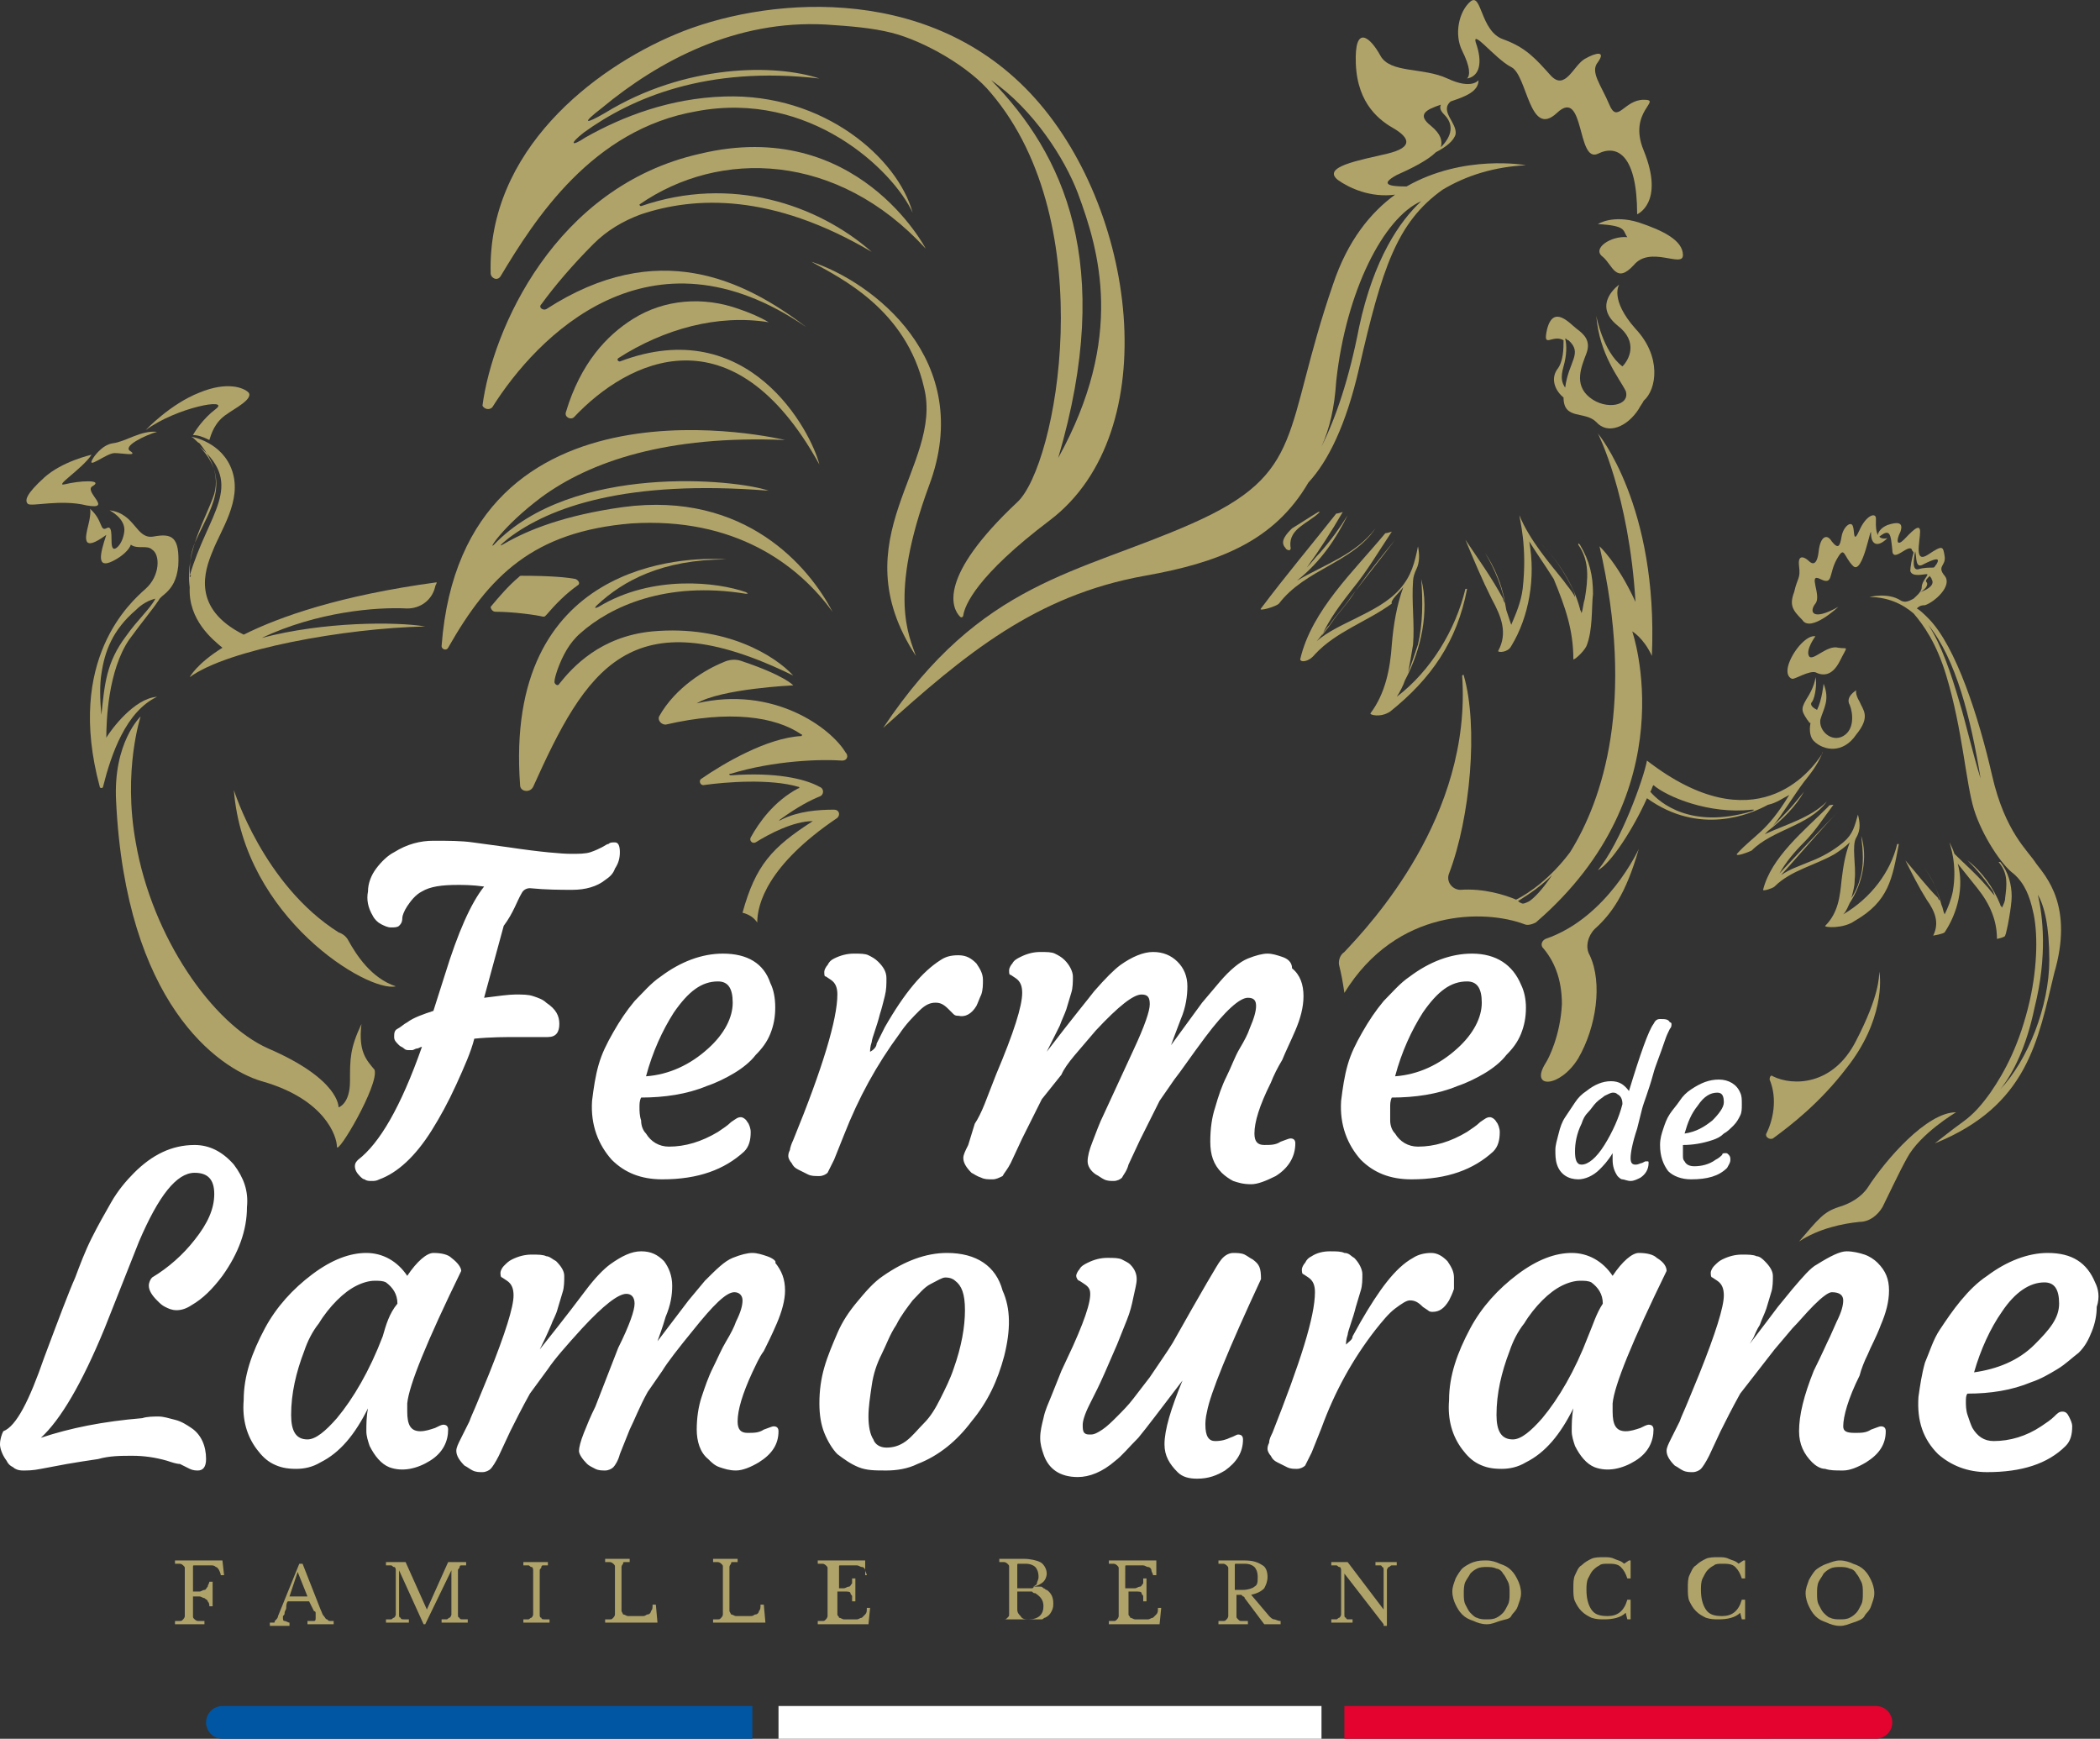 <?xml version="1.0" encoding="utf-8"?>
<!-- Generator: Adobe Illustrator 27.8.0, SVG Export Plug-In . SVG Version: 6.00 Build 0)  -->
<svg version="1.1" id="Calque_1" xmlns="http://www.w3.org/2000/svg" xmlns:xlink="http://www.w3.org/1999/xlink" x="0px" y="0px"
	 viewBox="0 0 128.4 106.3" style="enable-background:new 0 0 128.4 106.3;" xml:space="preserve">
<rect x="0" y="0" width="128.4" height="106.3" fill="#333333" stroke="none"/>
<style type="text/css">
	.st0{fill:#B0A36A;}
	.st1{fill:#FFFFFF;}
	.st2{fill:#0056A3;}
	.st3{fill:#E3032E;}
</style>
<g>
	<g>
		<path class="st0" d="M11.8,98.5c0,0.1,0,0.2,0,0.3c0,0.1,0,0.1,0.1,0.2c0,0,0.1,0.1,0.2,0.1s0.2,0,0.4,0v0.2h-1.8v-0.2
			c0.1,0,0.2,0,0.3,0s0.1,0,0.2-0.1c0,0,0.1-0.1,0.1-0.2c0-0.1,0-0.2,0-0.3v-2.3c0-0.1,0-0.2,0-0.3s0-0.1-0.1-0.2
			c0,0-0.1-0.1-0.2-0.1c-0.1,0-0.2,0-0.3,0v-0.2h2.9l0.1,0.9h-0.2c0-0.1-0.1-0.3-0.1-0.3s-0.1-0.2-0.2-0.2c-0.1-0.1-0.2-0.1-0.3-0.1
			s-0.3,0-0.4,0h-0.6c-0.1,0-0.1,0-0.1,0.1v1.5c0.2,0,0.3,0,0.4,0s0.2-0.1,0.3-0.1c0.1,0,0.1-0.1,0.2-0.2c0-0.1,0.1-0.2,0.1-0.3h0.2
			v1.5h-0.2c0-0.1,0-0.2-0.1-0.3c0-0.1-0.1-0.1-0.2-0.2c-0.1,0-0.2-0.1-0.3-0.1s-0.3,0-0.4,0V98.5z"/>
		<path class="st0" d="M18.9,97.9h-1.3c-0.1,0.1-0.1,0.3-0.1,0.4c0,0.1-0.1,0.2-0.1,0.3s0,0.1-0.1,0.2c0,0.1,0,0.1,0,0.1
			c0,0.1,0,0.2,0.1,0.2c0.1,0,0.2,0.1,0.3,0.1v0.2h-1.2v-0.2c0.1,0,0.1,0,0.2,0s0.1,0,0.1-0.1c0,0,0.1-0.1,0.1-0.1
			c0,0,0.1-0.1,0.1-0.2l1.3-3.2h0.2l1.1,2.8c0.1,0.2,0.1,0.3,0.2,0.4c0.1,0.1,0.1,0.2,0.2,0.2c0.1,0.1,0.1,0.1,0.2,0.1s0.1,0,0.2,0
			v0.2h-1.6v-0.2c0.2,0,0.3,0,0.4,0s0.1-0.1,0.1-0.2c0,0,0-0.1,0-0.1c0,0,0-0.1,0-0.1c0,0,0-0.1,0-0.1c0,0,0-0.1-0.1-0.1L18.9,97.9z
			 M17.7,97.6h1.1l-0.6-1.5L17.7,97.6z"/>
		<path class="st0" d="M26.1,98.4l1.3-2.9h1.1v0.2c-0.1,0-0.2,0-0.3,0s-0.1,0.1-0.1,0.1c0,0.1-0.1,0.1-0.1,0.2c0,0.1,0,0.2,0,0.4
			v1.9c0,0.2,0,0.3,0,0.4c0,0.1,0,0.2,0.1,0.2c0,0.1,0.1,0.1,0.2,0.1s0.2,0,0.3,0v0.2h-1.6v-0.2c0.1,0,0.2,0,0.3,0
			c0.1,0,0.1-0.1,0.2-0.1c0,0,0.1-0.1,0.1-0.2c0-0.1,0-0.2,0-0.4V96h0L26,99.3h-0.1L24.4,96h0v2.3c0,0.2,0,0.3,0,0.4
			c0,0.1,0,0.2,0.1,0.2c0,0.1,0.1,0.1,0.2,0.1s0.2,0,0.3,0v0.2h-1.4v-0.2c0.1,0,0.2,0,0.3,0c0.1,0,0.1-0.1,0.2-0.1
			c0,0,0.1-0.1,0.1-0.2c0-0.1,0-0.2,0-0.4v-2c0-0.1,0-0.3,0-0.3s0-0.2-0.1-0.2s-0.1-0.1-0.2-0.1s-0.2,0-0.3,0v-0.2h1.2L26.1,98.4
			L26.1,98.4z"/>
		<path class="st0" d="M33,98.3c0,0.2,0,0.3,0,0.4c0,0.1,0,0.2,0.1,0.2c0,0.1,0.1,0.1,0.2,0.1s0.2,0,0.3,0v0.2h-1.6v-0.2
			c0.1,0,0.2,0,0.3,0c0.1,0,0.1-0.1,0.2-0.1c0,0,0.1-0.1,0.1-0.2c0-0.1,0-0.2,0-0.4v-2c0-0.1,0-0.3,0-0.3s0-0.2-0.1-0.2
			s-0.1-0.1-0.2-0.1s-0.2,0-0.3,0v-0.2h1.5v0.2c-0.1,0-0.2,0-0.3,0c-0.1,0-0.1,0.1-0.1,0.1c0,0.1-0.1,0.1-0.1,0.2s0,0.2,0,0.4V98.3z
			"/>
		<path class="st0" d="M40.2,99.2H37v-0.2c0.1,0,0.2,0,0.3,0s0.1,0,0.2-0.1c0,0,0.1-0.1,0.1-0.2c0-0.1,0-0.2,0-0.3v-2.3
			c0-0.1,0-0.2,0-0.3s0-0.1-0.1-0.2c0,0-0.1-0.1-0.2-0.1c-0.1,0-0.2,0-0.3,0v-0.2h1.5v0.2c-0.1,0-0.2,0-0.3,0c-0.1,0-0.1,0-0.1,0.1
			c0,0-0.1,0.1-0.1,0.2s0,0.2,0,0.3v2.1c0,0.1,0,0.3,0,0.3s0.1,0.2,0.1,0.2c0.1,0,0.2,0.1,0.3,0.1c0.1,0,0.3,0,0.4,0
			c0.2,0,0.3,0,0.5,0s0.2-0.1,0.3-0.1s0.2-0.1,0.2-0.2c0.1-0.1,0.1-0.2,0.1-0.4h0.2L40.2,99.2z"/>
		<path class="st0" d="M46.8,99.2h-3.2v-0.2c0.1,0,0.2,0,0.3,0s0.1,0,0.2-0.1c0,0,0.1-0.1,0.1-0.2c0-0.1,0-0.2,0-0.3v-2.3
			c0-0.1,0-0.2,0-0.3s0-0.1-0.1-0.2c0,0-0.1-0.1-0.2-0.1c-0.1,0-0.2,0-0.3,0v-0.2h1.5v0.2c-0.1,0-0.2,0-0.3,0c-0.1,0-0.1,0-0.1,0.1
			c0,0-0.1,0.1-0.1,0.2s0,0.2,0,0.3v2.1c0,0.1,0,0.3,0,0.3s0.1,0.2,0.1,0.2c0.1,0,0.2,0.1,0.3,0.1c0.1,0,0.3,0,0.4,0
			c0.2,0,0.3,0,0.5,0s0.2-0.1,0.3-0.1s0.2-0.1,0.2-0.2c0.1-0.1,0.1-0.2,0.1-0.4h0.2L46.8,99.2z"/>
		<path class="st0" d="M51.2,97.1c0.2,0,0.3,0,0.4,0s0.2-0.1,0.3-0.1c0.1,0,0.1-0.1,0.2-0.2c0-0.1,0-0.2,0-0.3h0.2v1.4h-0.2
			c0-0.1,0-0.2,0-0.3c0-0.1-0.1-0.1-0.1-0.2s-0.2-0.1-0.3-0.1c-0.1,0-0.3,0-0.5,0v1.1c0,0.1,0,0.2,0,0.3c0,0.1,0.1,0.1,0.1,0.2
			c0.1,0,0.2,0.1,0.3,0.1c0.1,0,0.2,0,0.4,0c0.2,0,0.3,0,0.4,0c0.1,0,0.2-0.1,0.3-0.1c0.1-0.1,0.1-0.1,0.2-0.2s0.1-0.2,0.1-0.4h0.2
			l-0.1,1h-3.1v-0.2c0.1,0,0.2,0,0.3,0s0.1,0,0.2-0.1c0,0,0.1-0.1,0.1-0.2c0-0.1,0-0.2,0-0.3v-2.3c0-0.1,0-0.2,0-0.3s0-0.1-0.1-0.2
			c0,0-0.1-0.1-0.2-0.1c-0.1,0-0.2,0-0.3,0v-0.2h2.9l0,0.9H53c0-0.1-0.1-0.2-0.1-0.3c0-0.1-0.1-0.2-0.2-0.2c-0.1,0-0.2-0.1-0.3-0.1
			c-0.1,0-0.3,0-0.4,0h-0.6c-0.1,0-0.1,0-0.1,0.1V97.1z"/>
		<path class="st0" d="M61.1,99.2v-0.2c0.1,0,0.2,0,0.3,0s0.1,0,0.2-0.1s0.1-0.1,0.1-0.2c0-0.1,0-0.2,0-0.3v-2.3c0-0.1,0-0.2,0-0.3
			c0-0.1,0-0.1-0.1-0.2c0,0-0.1-0.1-0.2-0.1c-0.1,0-0.2,0-0.3,0v-0.2h1.5c0.4,0,0.8,0.1,1,0.2s0.4,0.4,0.4,0.7
			c0,0.2-0.1,0.4-0.2,0.5c-0.1,0.1-0.4,0.3-0.7,0.3v0c0.1,0,0.2,0,0.3,0c0.1,0,0.1,0,0.2,0c0.1,0,0.1,0,0.2,0.1
			c0.1,0,0.1,0.1,0.2,0.1c0.3,0.2,0.4,0.5,0.4,0.8c0,0.2,0,0.3-0.1,0.5s-0.2,0.3-0.4,0.4c-0.1,0-0.1,0.1-0.2,0.1c-0.1,0-0.1,0-0.2,0
			c-0.1,0-0.2,0-0.3,0c-0.1,0-0.2,0-0.4,0H61.1z M62.5,97.1c0.1,0,0.2,0,0.3,0c0.1,0,0.1,0,0.2,0c0,0,0.1,0,0.1,0c0,0,0.1,0,0.1-0.1
			c0.1-0.1,0.2-0.1,0.2-0.2s0.1-0.2,0.1-0.4c0-0.3-0.1-0.5-0.2-0.6c-0.1-0.1-0.3-0.2-0.6-0.2h-0.4c-0.1,0-0.1,0-0.1,0.1v1.4H62.5z
			 M62.9,99c0.6,0,0.9-0.3,0.9-0.8c0-0.4-0.2-0.6-0.5-0.8c-0.1,0-0.1,0-0.2-0.1c0,0-0.1,0-0.2,0c-0.1,0-0.1,0-0.2,0s-0.2,0-0.3,0
			h-0.2v1.1c0,0.2,0.1,0.3,0.2,0.4C62.5,99,62.7,99,62.9,99z"/>
		<path class="st0" d="M69,97.1c0.2,0,0.3,0,0.4,0s0.2-0.1,0.3-0.1c0.1,0,0.1-0.1,0.2-0.2c0-0.1,0-0.2,0-0.3h0.2v1.4h-0.2
			c0-0.1,0-0.2,0-0.3c0-0.1-0.1-0.1-0.1-0.2s-0.2-0.1-0.3-0.1c-0.1,0-0.3,0-0.5,0v1.1c0,0.1,0,0.2,0,0.3c0,0.1,0.1,0.1,0.1,0.2
			c0.1,0,0.2,0.1,0.3,0.1c0.1,0,0.2,0,0.4,0c0.2,0,0.3,0,0.4,0c0.1,0,0.2-0.1,0.3-0.1c0.1-0.1,0.1-0.1,0.2-0.2s0.1-0.2,0.1-0.4h0.2
			l-0.1,1h-3.1v-0.2c0.1,0,0.2,0,0.3,0s0.1,0,0.2-0.1c0,0,0.1-0.1,0.1-0.2c0-0.1,0-0.2,0-0.3v-2.3c0-0.1,0-0.2,0-0.3s0-0.1-0.1-0.2
			c0,0-0.1-0.1-0.2-0.1c-0.1,0-0.2,0-0.3,0v-0.2h2.9l0,0.9h-0.2c0-0.1-0.1-0.2-0.1-0.3c0-0.1-0.1-0.2-0.2-0.2
			c-0.1,0-0.2-0.1-0.3-0.1c-0.1,0-0.3,0-0.4,0h-0.6c-0.1,0-0.1,0-0.1,0.1V97.1z"/>
		<path class="st0" d="M77.5,96.4c0,0.3-0.1,0.5-0.2,0.7c-0.2,0.2-0.4,0.3-0.8,0.4l1.1,1.3c0.1,0.1,0.2,0.2,0.3,0.2
			c0.1,0,0.2,0.1,0.4,0.1v0.2h-1l-1.2-1.6c0-0.1-0.1-0.1-0.1-0.1s-0.1-0.1-0.1-0.1c0,0-0.1,0-0.1,0s-0.1,0-0.2,0v1
			c0,0.1,0,0.2,0,0.3c0,0.1,0,0.1,0.1,0.2s0.1,0.1,0.2,0.1s0.2,0,0.4,0v0.2h-1.8v-0.2c0.1,0,0.2,0,0.3,0s0.1,0,0.2-0.1
			c0,0,0.1-0.1,0.1-0.2c0-0.1,0-0.2,0-0.3v-2.3c0-0.1,0-0.2,0-0.3s0-0.1-0.1-0.2c0,0-0.1-0.1-0.2-0.1c-0.1,0-0.2,0-0.3,0v-0.2h1.6
			c0.5,0,0.8,0.1,1.1,0.3C77.4,95.8,77.5,96.1,77.5,96.4z M75.6,97.2h0.4c0.3,0,0.6-0.1,0.7-0.2c0.2-0.1,0.2-0.3,0.2-0.6
			c0-0.3-0.1-0.5-0.2-0.6c-0.1-0.1-0.3-0.2-0.6-0.2h-0.5c-0.1,0-0.1,0-0.1,0.1V97.2z"/>
		<path class="st0" d="M84.6,99.3l-2.4-3.1h0v2.1c0,0.2,0,0.3,0,0.4c0,0.1,0,0.2,0.1,0.2c0,0.1,0.1,0.1,0.1,0.1s0.1,0,0.3,0v0.2
			h-1.3v-0.2c0.1,0,0.2,0,0.3,0c0.1,0,0.1-0.1,0.2-0.1c0,0,0.1-0.1,0.1-0.2c0-0.1,0-0.2,0-0.4v-2c0-0.1,0-0.3,0-0.3s0-0.2-0.1-0.2
			s-0.1-0.1-0.2-0.1s-0.2,0-0.3,0v-0.2h1l2.2,2.9h0v-2c0-0.2,0-0.3,0-0.4s0-0.2-0.1-0.2c0-0.1-0.1-0.1-0.1-0.1s-0.1,0-0.3,0v-0.2
			h1.3v0.2c-0.1,0-0.2,0-0.3,0c-0.1,0-0.1,0.1-0.2,0.1c0,0-0.1,0.1-0.1,0.2c0,0.1,0,0.2,0,0.4v3H84.6z"/>
		<path class="st0" d="M90.9,95.4c0.3,0,0.6,0.1,0.8,0.2c0.3,0.1,0.5,0.2,0.7,0.4s0.3,0.4,0.4,0.6c0.1,0.2,0.2,0.5,0.2,0.8
			c0,0.3-0.1,0.5-0.2,0.8s-0.3,0.4-0.4,0.6S92,99,91.7,99.1c-0.3,0.1-0.5,0.2-0.8,0.2s-0.6-0.1-0.8-0.2c-0.3-0.1-0.5-0.2-0.7-0.4
			s-0.3-0.4-0.4-0.6s-0.2-0.5-0.2-0.8c0-0.3,0.1-0.5,0.2-0.8c0.1-0.2,0.3-0.5,0.4-0.6s0.4-0.3,0.7-0.4S90.6,95.4,90.9,95.4z
			 M90.9,99c0.2,0,0.4,0,0.6-0.1s0.3-0.2,0.4-0.3c0.1-0.1,0.2-0.3,0.3-0.5c0.1-0.2,0.1-0.4,0.1-0.7c0-0.3,0-0.5-0.1-0.7
			c-0.1-0.2-0.2-0.4-0.3-0.5c-0.1-0.2-0.3-0.3-0.4-0.3c-0.2-0.1-0.4-0.1-0.6-0.1s-0.4,0-0.6,0.1c-0.2,0.1-0.3,0.2-0.4,0.3
			c-0.1,0.2-0.2,0.3-0.3,0.5c-0.1,0.2-0.1,0.5-0.1,0.7c0,0.3,0,0.5,0.1,0.7c0.1,0.2,0.2,0.4,0.3,0.5c0.1,0.1,0.3,0.3,0.4,0.3
			C90.5,99,90.7,99,90.9,99z"/>
		<path class="st0" d="M99.6,95.4h0.1l0,1.1h-0.2c-0.1-0.3-0.2-0.5-0.4-0.7c-0.2-0.2-0.5-0.2-0.8-0.2c-0.2,0-0.4,0-0.5,0.1
			c-0.2,0.1-0.3,0.2-0.4,0.3c-0.1,0.1-0.2,0.3-0.3,0.5c-0.1,0.2-0.1,0.5-0.1,0.7c0,0.5,0.1,0.9,0.3,1.2c0.2,0.3,0.5,0.4,1,0.4
			c0.6,0,1-0.3,1.2-1h0.2v1.2h-0.2l-0.1-0.4c-0.3,0.3-0.8,0.4-1.3,0.4c-0.3,0-0.5,0-0.8-0.1c-0.2-0.1-0.4-0.2-0.6-0.4
			c-0.2-0.2-0.3-0.4-0.4-0.6s-0.1-0.5-0.1-0.8c0-0.3,0-0.6,0.1-0.8c0.1-0.2,0.2-0.5,0.4-0.6c0.2-0.2,0.4-0.3,0.6-0.4
			s0.5-0.1,0.8-0.1c0.2,0,0.4,0,0.6,0.1c0.2,0.1,0.4,0.1,0.6,0.3L99.6,95.4z"/>
		<path class="st0" d="M106.6,95.4h0.1l0,1.1h-0.2c-0.1-0.3-0.2-0.5-0.4-0.7c-0.2-0.2-0.5-0.2-0.8-0.2c-0.2,0-0.4,0-0.5,0.1
			c-0.2,0.1-0.3,0.2-0.4,0.3c-0.1,0.1-0.2,0.3-0.3,0.5c-0.1,0.2-0.1,0.5-0.1,0.7c0,0.5,0.1,0.9,0.3,1.2c0.2,0.3,0.5,0.4,1,0.4
			c0.6,0,1-0.3,1.2-1h0.2v1.2h-0.2l-0.1-0.4c-0.3,0.3-0.8,0.4-1.3,0.4c-0.3,0-0.5,0-0.8-0.1c-0.2-0.1-0.4-0.2-0.6-0.4
			c-0.2-0.2-0.3-0.4-0.4-0.6s-0.1-0.5-0.1-0.8c0-0.3,0-0.6,0.1-0.8c0.1-0.2,0.2-0.5,0.4-0.6c0.2-0.2,0.4-0.3,0.6-0.4
			s0.5-0.1,0.8-0.1c0.2,0,0.4,0,0.6,0.1c0.2,0.1,0.4,0.1,0.6,0.3L106.6,95.4z"/>
		<path class="st0" d="M112.5,95.4c0.3,0,0.6,0.1,0.8,0.2c0.3,0.1,0.5,0.2,0.7,0.4s0.3,0.4,0.4,0.6c0.1,0.2,0.2,0.5,0.2,0.8
			c0,0.3-0.1,0.5-0.2,0.8s-0.3,0.4-0.4,0.6s-0.4,0.3-0.7,0.4c-0.3,0.1-0.5,0.2-0.8,0.2s-0.6-0.1-0.8-0.2c-0.3-0.1-0.5-0.2-0.7-0.4
			s-0.3-0.4-0.4-0.6s-0.2-0.5-0.2-0.8c0-0.3,0.1-0.5,0.2-0.8c0.1-0.2,0.3-0.5,0.4-0.6s0.4-0.3,0.7-0.4S112.2,95.4,112.5,95.4z
			 M112.5,99c0.2,0,0.4,0,0.6-0.1s0.3-0.2,0.4-0.3c0.1-0.1,0.2-0.3,0.3-0.5c0.1-0.2,0.1-0.4,0.1-0.7c0-0.3,0-0.5-0.1-0.7
			c-0.1-0.2-0.2-0.4-0.3-0.5c-0.1-0.2-0.3-0.3-0.4-0.3c-0.2-0.1-0.4-0.1-0.6-0.1s-0.4,0-0.6,0.1c-0.2,0.1-0.3,0.2-0.4,0.3
			c-0.1,0.2-0.2,0.3-0.3,0.5c-0.1,0.2-0.1,0.5-0.1,0.7c0,0.3,0,0.5,0.1,0.7c0.1,0.2,0.2,0.4,0.3,0.5c0.1,0.1,0.3,0.3,0.4,0.3
			C112.1,99,112.3,99,112.5,99z"/>
	</g>
	<path class="st1" d="M14.3,71.2c-0.7-0.8-1.5-1.2-2.4-1.2c-1.4,0-2.6,0.6-3.7,1.7c-0.5,0.5-1,1.1-1.4,1.8c-0.4,0.7-0.8,1.4-1.2,2.2
		c-0.4,0.8-0.7,1.6-1,2.4C4.2,79,3.6,80.6,2.7,83c-0.9,2.6-1.7,4.2-2.5,4.5C0.1,87.7,0,88,0,88.3c0,0.2,0.1,0.6,0.4,1
		c0.1,0.2,0.2,0.3,0.4,0.4c0.1,0.1,0.3,0.2,0.6,0.2c0.3,0,0.6,0,1.1-0.1l1.6-0.3c0.6-0.1,1.2-0.2,1.9-0.3C6.7,89,7.4,89,8.1,89
		s1.4,0.1,2.1,0.3c0.3,0.1,0.6,0.2,0.8,0.2c0.2,0.1,0.4,0.2,0.6,0.3c0.2,0.1,0.4,0.1,0.5,0.1c0.3,0,0.5-0.2,0.5-0.7
		c0-0.8-0.3-1.5-0.9-1.9c-0.3-0.2-0.6-0.4-1-0.5c-0.4-0.1-0.7-0.2-1-0.2s-0.7,0-1,0.1c-2.4,0.2-4.4,0.6-6.2,1.2
		c1.2-1.1,2.5-3.3,3.9-6.7l2.1-5.3c1.2-2.8,2.3-4.2,3.4-4.2c0.8,0,1.2,0.4,1.2,1.3c0,0.9-0.4,1.8-1.2,2.8c-0.7,0.9-1.6,1.7-2.6,2.3
		c-0.1,0.1-0.2,0.3-0.2,0.5c0,0.3,0.2,0.6,0.5,0.9c0.2,0.2,0.3,0.3,0.5,0.4c0.2,0.1,0.4,0.2,0.7,0.2c0.3,0,0.6-0.1,0.9-0.3
		c0.7-0.4,1.3-1,1.9-1.8c1-1.4,1.5-2.8,1.5-4.2C15.2,72.8,14.9,72,14.3,71.2z M27.6,76.9c-0.2-0.2-0.6-0.3-1.1-0.3
		c-0.4,0-1,0.5-1.6,1.4c-0.6-0.9-1.5-1.4-2.5-1.4s-2.1,0.4-3.3,1.3c-1.2,0.9-2.2,2-2.9,3.3c-0.8,1.5-1.3,2.9-1.3,4.4
		c-0.1,1.2,0.2,2.2,0.8,3c0.3,0.4,0.6,0.7,1,0.9c0.4,0.2,0.8,0.3,1.4,0.3c0.5,0,1-0.1,1.5-0.4c1.2-0.6,2.1-1.7,2.9-3.3
		c-0.1,0.5-0.1,1-0.1,1.4c0,0.3,0.1,0.6,0.2,0.9c0.3,0.6,0.7,1.1,1.2,1.3c0.8,0.3,1.7,0.1,2.5-0.4c0.8-0.5,1.1-1.2,1.1-1.9
		c0-0.2-0.1-0.3-0.3-0.3c-0.1,0-0.3,0.1-0.5,0.2c-0.3,0.1-0.6,0.2-0.9,0.2c-0.6,0-0.8-0.4-0.8-1.2c0-0.2,0-0.3,0-0.5
		c0.1-1.1,1.2-3.8,3.3-8.1C28.2,77.5,28,77.2,27.6,76.9z M23.4,81.7c-0.8,2.1-1.8,3.8-2.8,5c-0.7,0.8-1.3,1.3-1.8,1.3
		c-0.7,0-1-0.5-1-1.5c0-1.3,0.3-2.6,0.8-3.9c0.2-0.6,0.5-1.2,0.9-1.7c0.3-0.5,0.7-1,1.1-1.4c0.4-0.4,0.8-0.7,1.2-0.9
		c0.4-0.2,0.8-0.3,1.1-0.3c0.3,0,0.5,0,0.7,0.1c0.4,0.3,0.7,0.7,0.7,1.3C23.8,80.3,23.6,81,23.4,81.7z M46.9,76.8
		c-0.3-0.1-0.6-0.2-0.9-0.2c-0.3,0-0.7,0.1-1.2,0.3s-1,0.7-1.7,1.4l-1,1.2l-1.9,2.5c0.1-0.3,0.3-0.8,0.5-1.5
		c0.3-0.7,0.4-1.3,0.4-1.9c0-0.6-0.2-1.1-0.5-1.5c-0.4-0.4-0.8-0.6-1.4-0.6c-0.6,0-1.2,0.3-1.9,0.8c-0.4,0.3-0.9,0.8-1.5,1.6
		c-0.3,0.4-1.2,1.6-2.8,3.6c0,0,0,0,0.1-0.2c0.1-0.2,0.3-0.6,0.6-1.3c0.1-0.3,0.3-0.6,0.4-1c0.1-0.3,0.2-0.7,0.3-1
		c0.1-0.3,0.1-0.7,0.1-1c0-0.3-0.2-0.6-0.5-0.9c-0.2-0.1-0.4-0.3-0.6-0.3c-0.2-0.1-0.5-0.1-0.9-0.1c-0.4,0-0.8,0.1-1.2,0.3
		c-0.2,0.1-0.3,0.2-0.5,0.4c-0.1,0.1-0.2,0.3-0.2,0.4c0,0.1,0,0.3,0.1,0.3l0.3,0.2c0.3,0.2,0.4,0.5,0.4,0.9c0,0.7-0.5,2.3-1.5,4.8
		l-0.7,1.7c-0.2,0.5-0.4,0.9-0.5,1.2l-0.5,1c-0.2,0.4-0.3,0.6-0.3,0.8c0,0.3,0.2,0.6,0.5,0.9c0.2,0.1,0.3,0.2,0.5,0.3
		s0.4,0.1,0.6,0.1s0.4-0.1,0.5-0.2s0.3-0.4,0.5-0.8l0.7-1.5c0.3-0.6,0.7-1.4,1.2-2.3l1.1-1.5c0.4-0.6,1.1-1.4,2.1-2.5
		c1.3-1.4,2.2-2.1,2.7-2.1c0.3,0,0.5,0.2,0.5,0.6c0,0.4-0.3,1.3-1,2.7L36.4,86c-0.3,0.6-0.5,1.1-0.7,1.6c-0.2,0.5-0.3,0.9-0.3,1.1
		s0.2,0.5,0.5,0.8c0.1,0.1,0.3,0.2,0.5,0.3c0.2,0.1,0.4,0.1,0.6,0.1s0.4-0.1,0.5-0.2c0.1-0.1,0.3-0.4,0.4-0.8l0.6-1.5
		c0.3-0.6,0.6-1.4,1.1-2.3l0.9-1.3c0.3-0.5,1-1.4,1.9-2.5c1.2-1.5,2-2.3,2.5-2.3c0.3,0,0.5,0.2,0.5,0.5c0,0.3-0.1,0.7-0.4,1.3
		c-0.1,0.3-0.3,0.7-0.6,1.2c-0.3,0.5-0.5,1-0.8,1.6c-0.3,0.6-0.5,1.2-0.7,1.8c-0.2,0.6-0.3,1.3-0.3,2s0.2,1.4,0.7,1.8
		c0.2,0.2,0.4,0.4,0.7,0.5c0.3,0.1,0.6,0.2,1,0.2c0.4,0,0.9-0.2,1.4-0.5c0.8-0.5,1.2-1.1,1.2-1.9c0-0.2-0.1-0.3-0.3-0.3
		c-0.1,0-0.3,0.1-0.6,0.2c-0.3,0.2-0.6,0.2-1,0.2c-0.4,0-0.6-0.2-0.6-0.7c0-0.7,0.3-1.7,0.9-3c0.2-0.4,0.4-0.9,0.7-1.3
		c0.2-0.4,0.5-1,0.8-1.7c0.3-0.7,0.5-1.4,0.5-2c0-0.7-0.2-1.2-0.6-1.7C47.5,77.1,47.2,76.9,46.9,76.8z M57.9,76.6
		c-1.3,0-2.6,0.5-3.9,1.4c-0.6,0.4-1.1,1-1.6,1.6c-0.5,0.6-0.9,1.2-1.2,1.9c-0.3,0.7-0.6,1.4-0.8,2.1c-0.2,0.7-0.3,1.4-0.3,2.2
		c0,0.7,0.1,1.3,0.3,1.8c0.2,0.5,0.5,1,0.8,1.3c0.4,0.3,0.8,0.6,1.3,0.8c0.5,0.2,1,0.2,1.7,0.2c0.6,0,1.3-0.1,1.9-0.4
		c1.3-0.5,2.4-1.4,3.3-2.6c1-1.2,1.6-2.5,2-4c0.4-1.6,0.4-2.9-0.1-4C60.9,77.4,59.7,76.6,57.9,76.6z M58.3,83.7
		c-0.2,0.6-0.5,1.2-0.8,1.8c-0.3,0.6-0.6,1.1-1,1.5c-0.4,0.4-0.7,0.8-1.1,1.1c-0.4,0.3-0.8,0.4-1.2,0.4c-0.4,0-0.7-0.2-0.8-0.5
		c-0.2-0.3-0.3-0.8-0.3-1.4s0.1-1.2,0.2-1.9c0.1-0.7,0.3-1.3,0.6-1.9c0.3-0.6,0.5-1.2,0.9-1.8c0.3-0.6,0.7-1.1,1-1.5
		c0.4-0.4,0.7-0.8,1.1-1c0.4-0.2,0.7-0.4,0.9-0.4c0.3,0,0.5,0.1,0.6,0.2c0.4,0.3,0.6,0.8,0.6,1.8C59,81.1,58.8,82.3,58.3,83.7z
		 M76.6,77c-0.2-0.1-0.3-0.2-0.5-0.3c-0.2-0.1-0.5-0.1-0.7-0.1c-0.3,0-0.6,0.2-0.8,0.5c-0.1,0.1-1.1,1.8-2.9,5
		c-0.3,0.5-0.8,1.2-1.4,2.1c-0.3,0.4-0.7,0.9-1,1.3c-0.3,0.4-0.7,0.8-1,1.1s-0.6,0.6-0.9,0.8c-0.3,0.2-0.5,0.3-0.7,0.3
		c-0.2,0-0.3,0-0.4-0.1c-0.1-0.1-0.1-0.3-0.1-0.5c0-0.2,0.1-0.6,0.4-1.2l0.5-1c0.2-0.4,0.6-1.3,1.2-2.7c0.2-0.5,0.4-1,0.6-1.5
		c0.2-0.5,0.3-0.9,0.4-1.4s0.2-0.8,0.2-1.1c0-0.3-0.1-0.6-0.4-0.9c-0.1-0.1-0.3-0.2-0.5-0.3c-0.2-0.1-0.5-0.1-0.9-0.1
		c-0.4,0-0.8,0.1-1.2,0.3c-0.2,0.1-0.4,0.2-0.5,0.4c-0.1,0.1-0.2,0.3-0.2,0.4c0,0.1,0.1,0.3,0.2,0.3c0.3,0.2,0.5,0.3,0.6,0.5
		c0.2,0.4-0.1,1.5-1,3.5l-0.7,1.5c-0.2,0.5-0.4,1-0.6,1.5c-0.2,0.5-0.4,0.9-0.5,1.4c-0.1,0.4-0.2,0.8-0.2,1.2c0,0.4,0.1,0.7,0.2,1
		c0.3,0.9,1,1.4,2.1,1.4c0.7,0,1.5-0.3,2.3-1c0.4-0.3,0.8-0.8,1.4-1.4c0.5-0.6,1.4-1.8,2.7-3.5c-0.7,1.7-1.1,3-1.1,3.9
		c0,0.7,0.3,1.2,0.8,1.7c0.3,0.3,0.7,0.4,1.2,0.4c0.7,0,1.2-0.2,1.7-0.5c0.7-0.5,1.1-1.1,1.1-1.9c0-0.2-0.1-0.3-0.3-0.3
		c-0.1,0-0.2,0.1-0.5,0.2c-0.2,0.1-0.5,0.2-0.9,0.2c-0.4,0-0.6-0.3-0.6-1c0-0.1,0-0.4,0.1-0.8c0.2-1.1,1.3-3.8,3.3-8.1
		C77.1,77.5,77,77.3,76.6,77z M88.9,78.1c0-0.4-0.2-0.7-0.4-1c-0.3-0.3-0.6-0.5-1-0.5c-0.4,0-0.8,0.1-1.1,0.3
		c-1.1,0.6-2.1,2-3.2,3.9l-0.5,0.9c0,0.2-0.2,0.3-0.4,0.5c0-0.1,0-0.3,0.1-0.6c0-0.1,0.1-0.4,0.2-0.7c0.1-0.3,0.2-0.6,0.3-1
		c0.1-0.3,0.2-0.7,0.3-1c0.1-0.3,0.1-0.7,0.1-1c0-0.3-0.2-0.7-0.5-1c-0.2-0.1-0.3-0.3-0.6-0.3c-0.2-0.1-0.5-0.1-0.9-0.1
		c-0.4,0-0.8,0.1-1.1,0.3c-0.2,0.1-0.3,0.2-0.4,0.4c-0.1,0.1-0.2,0.3-0.2,0.4c0,0.1,0,0.3,0.1,0.3l0.3,0.2c0.3,0.2,0.4,0.5,0.4,0.9
		c0,1.5-0.9,4.3-2.6,8.6c-0.1,0.2-0.2,0.4-0.2,0.6c-0.1,0.2-0.1,0.3-0.1,0.4c0,0.1,0.1,0.3,0.2,0.4c0.1,0.2,0.2,0.3,0.4,0.4
		c0.2,0.1,0.4,0.2,0.6,0.3c0.2,0.1,0.4,0.1,0.6,0.1c0.2,0,0.4-0.1,0.5-0.2c0.1-0.2,0.2-0.4,0.4-0.8l0.6-1.5c0.8-2.2,1.9-4.2,3.3-6
		c0.4-0.5,0.8-1,1.2-1.3c0.4-0.3,0.7-0.5,0.9-0.5c0.3,0,0.5,0.1,0.8,0.4l0.3,0.2c0.1,0.1,0.2,0.1,0.3,0.1c0.4,0,0.7-0.2,1-0.7
		c0.1-0.2,0.2-0.4,0.3-0.7C88.9,78.7,88.9,78.4,88.9,78.1z M101.3,76.9c-0.2-0.2-0.6-0.3-1.1-0.3c-0.4,0-1,0.5-1.6,1.4
		c-0.6-0.9-1.5-1.4-2.5-1.4s-2.1,0.4-3.3,1.3c-1.2,0.9-2.2,2-2.9,3.3c-0.8,1.5-1.3,2.9-1.3,4.4c-0.1,1.2,0.2,2.2,0.8,3
		c0.3,0.4,0.6,0.7,1,0.9c0.4,0.2,0.8,0.3,1.4,0.3c0.5,0,1-0.1,1.5-0.4c1.2-0.6,2.1-1.7,2.9-3.3c-0.1,0.5-0.1,1-0.1,1.4
		c0,0.3,0.1,0.6,0.2,0.9c0.3,0.6,0.7,1.1,1.2,1.3c0.8,0.3,1.7,0.1,2.5-0.4c0.8-0.5,1.1-1.2,1.1-1.9c0-0.2-0.1-0.3-0.3-0.3
		c-0.1,0-0.3,0.1-0.5,0.2c-0.3,0.1-0.6,0.2-0.9,0.2c-0.6,0-0.8-0.4-0.8-1.2c0-0.2,0-0.3,0-0.5c0.1-1.1,1.2-3.8,3.3-8.1
		C101.9,77.5,101.8,77.2,101.3,76.9z M97.1,81.7c-0.8,2.1-1.8,3.8-2.8,5c-0.7,0.8-1.3,1.3-1.8,1.3c-0.7,0-1-0.5-1-1.5
		c0-1.3,0.3-2.6,0.8-3.9c0.2-0.6,0.5-1.2,0.9-1.7c0.3-0.5,0.7-1,1.1-1.4c0.4-0.4,0.8-0.7,1.2-0.9c0.4-0.2,0.8-0.3,1.1-0.3
		s0.5,0,0.7,0.1c0.4,0.3,0.7,0.7,0.7,1.3C97.6,80.3,97.4,81,97.1,81.7z M114.2,82.8c0.2-0.5,0.5-1,0.8-1.8c0.3-0.7,0.5-1.4,0.5-2.1
		c0-0.7-0.2-1.2-0.7-1.7c-0.2-0.2-0.5-0.4-0.8-0.5c-0.3-0.1-0.7-0.2-1.1-0.2c-0.4,0-1,0.3-1.8,0.8c-0.4,0.2-0.9,0.8-1.5,1.5
		l-0.9,1.1c-0.3,0.4-0.9,1.2-1.9,2.5c0,0.1,0,0,0.1-0.1l0.3-0.5c0.1-0.2,0.2-0.5,0.4-0.8c0.1-0.3,0.3-0.7,0.4-1
		c0.1-0.3,0.2-0.7,0.3-1s0.1-0.7,0.1-1c0-0.3-0.2-0.6-0.5-0.9c-0.1-0.1-0.3-0.3-0.5-0.3c-0.2-0.1-0.5-0.1-0.9-0.1
		c-0.4,0-0.8,0.1-1.2,0.3c-0.2,0.1-0.3,0.2-0.5,0.4c-0.1,0.1-0.2,0.3-0.2,0.4c0,0.1,0,0.3,0.1,0.3l0.3,0.2c0.3,0.2,0.4,0.5,0.4,0.9
		c0,0.7-0.5,2.3-1.5,4.8l-0.7,1.7c-0.2,0.5-0.4,0.9-0.5,1.2l-0.5,1c-0.2,0.4-0.3,0.6-0.3,0.8c0,0.3,0.2,0.6,0.5,0.9
		c0.2,0.1,0.3,0.2,0.5,0.3c0.2,0.1,0.4,0.1,0.6,0.1s0.4-0.1,0.5-0.2s0.3-0.4,0.5-0.8l0.7-1.5c0.3-0.6,0.7-1.4,1.2-2.3l2.1-2.7
		l1.1-1.3c0.4-0.4,0.8-0.9,1.3-1.4c0.5-0.5,0.9-0.8,1.1-0.8c0.5,0,0.7,0.2,0.7,0.5s-0.1,0.7-0.4,1.3l-0.4,0.9
		c-0.2,0.4-0.5,1.1-1,2.1c-0.6,1.5-0.9,2.7-0.9,3.7c0,0.8,0.3,1.4,0.8,1.9c0.2,0.2,0.5,0.4,0.8,0.4c0.3,0.1,0.6,0.1,1.1,0.1
		c0.4,0,0.9-0.2,1.4-0.5c0.8-0.5,1.2-1.1,1.2-1.9c0-0.2-0.1-0.3-0.3-0.3c-0.1,0-0.3,0.1-0.6,0.2c-0.3,0.2-0.6,0.2-1,0.2
		c-0.5,0-0.7-0.1-0.7-0.4c0-0.6,0.3-1.7,1-3.1C113.8,83.7,114,83.2,114.2,82.8z M128.1,78.4c-0.5-1.2-1.4-1.8-2.9-1.8
		c-1.2,0-2.5,0.5-3.7,1.4c-0.6,0.4-1.1,0.9-1.6,1.5c-0.5,0.6-0.9,1.2-1.3,1.8c-0.4,0.6-0.6,1.3-0.9,2c-0.2,0.7-0.3,1.4-0.4,2.1
		c-0.1,1.5,0.3,2.6,1.2,3.5c0.8,0.7,1.8,1.1,3,1.1c2.1,0,3.7-0.5,4.8-1.6c0.3-0.3,0.4-0.7,0.4-1.2c0-0.2-0.1-0.4-0.2-0.6
		c-0.1-0.2-0.2-0.3-0.4-0.3c-0.2,0-0.3,0.1-0.5,0.3c-0.2,0.2-0.5,0.4-0.8,0.6c-0.9,0.6-1.9,0.9-2.9,0.9c-0.6,0-1-0.3-1.3-0.8
		c-0.1-0.2-0.2-0.5-0.3-0.8c-0.1-0.3-0.1-0.6-0.1-0.8c0-0.2,0-0.4,0.1-0.5c1.4,0,2.7-0.2,3.9-0.7c0.6-0.2,1.1-0.5,1.6-0.8
		c0.5-0.3,0.9-0.7,1.3-1c0.4-0.4,0.6-0.8,0.8-1.3c0.2-0.5,0.3-1,0.3-1.5C128.4,79.3,128.3,78.8,128.1,78.4z M124.4,82.2
		c-1,1-2.3,1.5-3.7,1.7c0.4-1.4,1-2.7,1.7-3.7c0.8-1.2,1.7-1.8,2.6-1.8c0.6,0,0.9,0.4,0.9,1.3S125.3,81.3,124.4,82.2z"/>
	<path class="st1" d="M100.4,67.8c0.1-0.4,0.4-1.1,0.7-2.2c0.1-0.4,0.4-1.1,0.7-2c0.1-0.3,0.2-0.5,0.3-0.7c0.1-0.1,0.1-0.2,0.1-0.3
		c0,0,0-0.1-0.1-0.1c-0.1-0.2-0.3-0.2-0.6-0.2c-0.2,0-0.3,0.1-0.4,0.3c-0.3,0.4-0.8,1.8-1.5,4.1c-0.3-0.4-0.6-0.6-1.1-0.6
		c-0.5,0-1,0.2-1.5,0.6c-0.3,0.2-0.5,0.4-0.7,0.7c-0.2,0.3-0.4,0.6-0.6,0.9c-0.2,0.3-0.3,0.6-0.4,1c-0.1,0.4-0.2,0.7-0.2,1
		c0,0.3,0,0.6,0.1,0.9c0.2,0.6,0.7,0.9,1.3,0.9c0.4,0,0.9-0.2,1.3-0.6c0.2-0.2,0.5-0.5,0.8-1c0,0.2,0,0.3,0,0.4c0,0.4,0.1,0.7,0.3,1
		c0.1,0.1,0.2,0.2,0.3,0.2c0.1,0,0.3,0.1,0.5,0.1c0.2,0,0.4-0.1,0.6-0.2c0.3-0.2,0.5-0.5,0.5-0.9c0-0.1,0-0.1-0.1-0.1
		c0,0-0.1,0-0.1,0l-0.2,0.1c-0.1,0-0.2,0.1-0.4,0.1c-0.2,0-0.3-0.1-0.3-0.4c0-0.3,0.1-0.9,0.4-1.8L100.4,67.8z M98.1,70
		c-0.5,0.8-1,1.2-1.4,1.2c-0.3,0-0.4-0.3-0.4-0.8c0-0.5,0.1-1.1,0.4-1.7c0.1-0.3,0.2-0.5,0.4-0.7c0.2-0.2,0.3-0.4,0.5-0.6
		c0.2-0.2,0.4-0.3,0.5-0.4c0.2-0.1,0.4-0.2,0.5-0.2s0.2,0,0.3,0.1c0.2,0.1,0.3,0.3,0.3,0.6C99,68.3,98.6,69.2,98.1,70z M106.4,66.8
		c-0.2-0.5-0.7-0.8-1.3-0.8c-0.6,0-1.1,0.2-1.7,0.6c-0.3,0.2-0.5,0.4-0.7,0.7c-0.2,0.3-0.4,0.5-0.6,0.8c-0.2,0.3-0.3,0.6-0.4,0.9
		c-0.1,0.3-0.2,0.6-0.2,1c0,0.7,0.2,1.2,0.5,1.6c0.3,0.3,0.8,0.5,1.4,0.5c1,0,1.7-0.2,2.2-0.7c0.1-0.2,0.2-0.3,0.2-0.5
		c0-0.1,0-0.2-0.1-0.3c-0.1-0.1-0.1-0.1-0.2-0.1c-0.1,0-0.2,0-0.2,0.1c-0.1,0.1-0.2,0.2-0.4,0.3c-0.4,0.3-0.9,0.4-1.3,0.4
		c-0.3,0-0.5-0.1-0.6-0.3c-0.1-0.1-0.1-0.2-0.1-0.4c0-0.1,0-0.3,0-0.4c0-0.1,0-0.2,0-0.2c0.6,0,1.2-0.1,1.8-0.3
		c0.3-0.1,0.5-0.2,0.7-0.4c0.2-0.1,0.4-0.3,0.6-0.5c0.2-0.2,0.3-0.4,0.4-0.6c0.1-0.2,0.1-0.4,0.1-0.7
		C106.5,67.2,106.5,67,106.4,66.8z M104.7,68.5c-0.5,0.4-1,0.7-1.7,0.8c0.2-0.7,0.4-1.2,0.8-1.7c0.4-0.6,0.8-0.8,1.2-0.8
		c0.3,0,0.4,0.2,0.4,0.6C105.4,67.7,105.1,68.1,104.7,68.5z"/>
	<path class="st2" d="M46,106.3H13.6c-0.6,0-1-0.5-1-1l0,0c0-0.6,0.5-1,1-1H46c0,0.6,0,0.5,0,1l0,0C46,105.9,46,105.6,46,106.3z"/>
	<path class="st3" d="M82.2,104.3h32.5c0.6,0,1,0.5,1,1l0,0c0,0.6-0.5,1-1,1H82.2c0-0.6,0-0.5,0-1l0,0
		C82.2,104.8,82.2,105,82.2,104.3z"/>
	<rect x="47.6" y="104.3" class="st1" width="33.2" height="2"/>
	<path class="st1" d="M31.9,54.6c0.1-0.2,0.3-0.3,0.5-0.3c1,0.1,1.9,0.1,2.6,0.1c0.8,0,1.5-0.2,2-0.6c0.3-0.2,0.5-0.4,0.6-0.7
		c0.2-0.3,0.3-0.6,0.3-1c0-0.4-0.1-0.6-0.3-0.6c-0.2,0-0.3,0-0.4,0.1c-0.1,0-0.2,0.1-0.4,0.2c-0.2,0.1-0.4,0.2-0.7,0.3
		c-0.3,0.1-0.7,0.1-1.2,0.1c-0.5,0-1.8-0.1-3.8-0.4c-0.7-0.1-1.5-0.2-2.2-0.3c-0.7-0.1-1.5-0.1-2.4-0.1c-0.8,0-1.6,0.2-2.4,0.7
		c-0.4,0.2-0.8,0.6-1.1,1c-0.3,0.4-0.5,0.9-0.5,1.4c-0.1,0.5,0,1,0.3,1.5c0.1,0.2,0.3,0.4,0.5,0.5c0.2,0.1,0.4,0.2,0.6,0.2
		s0.4,0,0.5-0.1c0.1-0.1,0.2-0.2,0.2-0.5c0-0.1,0.1-0.4,0.3-0.7c0.2-0.3,0.5-0.7,0.9-0.9c0.5-0.3,1.2-0.4,2.2-0.4
		c0.3,0,0.9,0,1.6,0.1c-0.8,1-1.6,2.8-2.4,5.4l-0.7,2.2c-0.6,0.2-1.2,0.4-1.6,0.7c-0.2,0.1-0.4,0.3-0.6,0.4
		c-0.2,0.1-0.2,0.3-0.2,0.5s0.1,0.3,0.3,0.5c0.1,0.1,0.2,0.1,0.3,0.2c0.1,0.1,0.2,0.1,0.3,0.1s0.2,0,0.2,0c0.1,0,0.2-0.1,0.3-0.1
		s0.2-0.1,0.3-0.1c-1.3,3.7-2.6,5.9-3.9,6.9c-0.1,0.1-0.2,0.2-0.2,0.4c0,0.2,0.1,0.4,0.3,0.6c0.1,0.1,0.2,0.2,0.3,0.2
		c0.1,0.1,0.3,0.1,0.4,0.1c0.2,0,0.3,0,0.5-0.1c1.1-0.4,2.2-1.4,3.2-3c0.5-0.8,1-1.7,1.5-2.8c0.5-1.1,0.9-2,1.1-2.8
		c1-0.1,1.9-0.1,2.7-0.1c0.4,0,0.7,0,1,0c0.3,0,0.5,0,0.8,0c0.5,0,0.7-0.3,0.7-0.8c0-0.5-0.2-0.9-0.8-1.3c-0.2-0.2-0.5-0.3-0.8-0.4
		c-0.3-0.1-0.6-0.1-1.1-0.1c-0.4,0-1.1,0.1-1.9,0.2l1.2-4.4C31.4,55.8,31.6,55.1,31.9,54.6z M44.2,58.3c-1.3,0-2.6,0.5-3.8,1.4
		c-0.6,0.4-1.1,1-1.6,1.5c-0.5,0.6-0.9,1.2-1.3,1.9c-0.4,0.7-0.7,1.3-0.9,2c-0.2,0.7-0.3,1.4-0.4,2.2c-0.1,1.5,0.4,2.7,1.2,3.6
		c0.8,0.8,1.8,1.2,3.1,1.2c2.2,0,3.8-0.6,5-1.7c0.3-0.3,0.4-0.7,0.4-1.2c0-0.2-0.1-0.5-0.2-0.6c-0.1-0.2-0.3-0.3-0.4-0.3
		c-0.2,0-0.3,0.1-0.6,0.3c-0.2,0.2-0.5,0.4-0.8,0.6c-1,0.6-2,0.9-3,0.9c-0.6,0-1.1-0.3-1.4-0.8c-0.2-0.2-0.3-0.5-0.3-0.8
		c-0.1-0.3-0.1-0.6-0.1-0.8c0-0.2,0-0.4,0.1-0.6c1.4,0,2.8-0.2,4-0.7c0.6-0.2,1.2-0.5,1.7-0.8c0.5-0.3,1-0.7,1.3-1.1
		c0.4-0.4,0.7-0.8,0.9-1.3c0.2-0.5,0.3-1,0.3-1.6c0-0.6-0.1-1.1-0.3-1.5C46.7,58.9,45.7,58.3,44.2,58.3z M43.3,64.1
		c-1.1,1-2.4,1.6-3.8,1.7c0.4-1.5,1-2.8,1.7-3.9c0.9-1.3,1.7-1.9,2.7-1.9c0.6,0,0.9,0.4,0.9,1.3C44.8,62.2,44.3,63.2,43.3,64.1z
		 M59.7,61.5c0.1-0.2,0.2-0.5,0.3-0.7c0.1-0.3,0.1-0.6,0.1-0.9c0-0.4-0.2-0.7-0.4-1c-0.3-0.3-0.6-0.5-1.1-0.5s-0.8,0.1-1.1,0.3
		c-1.1,0.7-2.2,2-3.4,4.1l-0.5,1c0,0.2-0.2,0.4-0.4,0.5c0-0.1,0-0.3,0.1-0.6c0-0.1,0.1-0.4,0.2-0.7c0.1-0.3,0.2-0.6,0.3-1
		c0.1-0.3,0.2-0.7,0.3-1.1c0.1-0.4,0.1-0.7,0.1-1.1c0-0.4-0.2-0.7-0.5-1c-0.2-0.2-0.4-0.3-0.6-0.4c-0.2-0.1-0.5-0.1-0.9-0.1
		c-0.4,0-0.8,0.1-1.2,0.3c-0.2,0.1-0.3,0.2-0.4,0.4c-0.1,0.1-0.2,0.3-0.2,0.4c0,0.2,0,0.3,0.1,0.3l0.3,0.2c0.3,0.2,0.4,0.5,0.4,0.9
		c0,1.5-0.9,4.5-2.7,8.9c-0.1,0.2-0.2,0.5-0.2,0.6c-0.1,0.2-0.1,0.3-0.1,0.4c0,0.1,0.1,0.3,0.2,0.4c0.1,0.2,0.2,0.3,0.4,0.4
		c0.2,0.1,0.4,0.2,0.6,0.3c0.2,0.1,0.4,0.1,0.7,0.1c0.2,0,0.4-0.1,0.5-0.2c0.1-0.2,0.2-0.4,0.4-0.8l0.6-1.5c0.9-2.3,2-4.3,3.4-6.2
		c0.4-0.6,0.8-1,1.2-1.4c0.4-0.4,0.7-0.5,1-0.5c0.3,0,0.5,0.1,0.8,0.4l0.3,0.3c0.1,0.1,0.2,0.1,0.3,0.1C59,62.2,59.4,62,59.7,61.5z
		 M78.4,58.5c-0.3-0.1-0.6-0.2-0.9-0.2c-0.3,0-0.7,0.1-1.2,0.3c-0.5,0.2-1.1,0.7-1.7,1.4l-1.1,1.3l-1.9,2.6c0.1-0.3,0.3-0.8,0.6-1.6
		c0.3-0.7,0.4-1.4,0.4-2c0-0.6-0.2-1.1-0.6-1.5c-0.4-0.4-0.9-0.6-1.5-0.6c-0.6,0-1.3,0.3-2,0.8c-0.4,0.3-0.9,0.8-1.6,1.6
		c-0.3,0.4-1.3,1.6-2.9,3.7c0,0,0,0,0.1-0.2c0.1-0.2,0.3-0.6,0.7-1.4c0.1-0.3,0.3-0.7,0.4-1c0.1-0.3,0.2-0.7,0.3-1
		c0.1-0.3,0.1-0.7,0.1-1s-0.2-0.7-0.5-1c-0.2-0.2-0.4-0.3-0.6-0.4c-0.2-0.1-0.5-0.1-0.9-0.1c-0.4,0-0.8,0.1-1.2,0.3
		c-0.2,0.1-0.4,0.2-0.5,0.4c-0.1,0.1-0.2,0.3-0.2,0.4c0,0.2,0,0.3,0.1,0.3l0.3,0.2c0.3,0.2,0.4,0.5,0.4,0.9c0,0.8-0.5,2.4-1.6,5
		l-0.7,1.8c-0.2,0.5-0.4,0.9-0.6,1.2L59.2,70c-0.2,0.4-0.3,0.6-0.3,0.8c0,0.3,0.2,0.6,0.5,0.9c0.2,0.1,0.3,0.2,0.6,0.3
		c0.2,0.1,0.4,0.1,0.7,0.1c0.2,0,0.4-0.1,0.6-0.2c0.1-0.2,0.3-0.4,0.5-0.8l0.7-1.5c0.3-0.6,0.7-1.4,1.2-2.4l1.2-1.5
		C65.2,65,66,64.2,67,63c1.4-1.5,2.3-2.2,2.8-2.2c0.4,0,0.5,0.2,0.5,0.6c0,0.4-0.3,1.3-1,2.8l-1.8,3.9c-0.3,0.6-0.5,1.2-0.7,1.7
		c-0.2,0.5-0.3,0.9-0.3,1.2c0,0.3,0.2,0.6,0.5,0.8c0.2,0.1,0.3,0.2,0.5,0.3c0.2,0.1,0.4,0.1,0.6,0.1c0.2,0,0.4-0.1,0.5-0.2
		c0.1-0.2,0.3-0.4,0.4-0.8l0.7-1.5c0.3-0.6,0.7-1.4,1.2-2.4l0.9-1.3c0.4-0.5,1-1.4,1.9-2.6c1.2-1.6,2.1-2.4,2.6-2.4
		c0.4,0,0.5,0.2,0.5,0.5c0,0.3-0.1,0.7-0.4,1.4c-0.1,0.3-0.3,0.7-0.6,1.2c-0.3,0.5-0.5,1.1-0.8,1.7c-0.3,0.6-0.5,1.2-0.7,1.9
		c-0.2,0.6-0.3,1.3-0.3,2.1c0,0.8,0.2,1.4,0.7,1.9c0.2,0.2,0.5,0.4,0.7,0.5c0.3,0.1,0.6,0.2,1.1,0.2c0.4,0,0.9-0.2,1.5-0.5
		c0.8-0.5,1.2-1.2,1.2-2c0-0.2-0.1-0.3-0.3-0.3c-0.1,0-0.3,0.1-0.6,0.2c-0.3,0.2-0.6,0.2-1,0.2c-0.4,0-0.6-0.2-0.6-0.7
		c0-0.7,0.3-1.7,1-3.1c0.2-0.5,0.4-0.9,0.7-1.4c0.2-0.5,0.5-1.1,0.8-1.8c0.3-0.7,0.5-1.4,0.5-2.1c0-0.7-0.2-1.3-0.7-1.7
		C79,58.8,78.7,58.6,78.4,58.5z M93,60.2c-0.5-1.2-1.5-1.9-3-1.9c-1.3,0-2.6,0.5-3.8,1.4c-0.6,0.4-1.1,1-1.6,1.5
		c-0.5,0.6-0.9,1.2-1.3,1.9c-0.4,0.7-0.7,1.3-0.9,2c-0.2,0.7-0.3,1.4-0.4,2.2c-0.1,1.5,0.4,2.7,1.2,3.6c0.8,0.8,1.8,1.2,3.1,1.2
		c2.2,0,3.8-0.6,5-1.7c0.3-0.3,0.4-0.7,0.4-1.2c0-0.2-0.1-0.5-0.2-0.6c-0.1-0.2-0.3-0.3-0.4-0.3c-0.2,0-0.3,0.1-0.6,0.3
		c-0.2,0.2-0.5,0.4-0.8,0.6c-1,0.6-2,0.9-3,0.9c-0.6,0-1.1-0.3-1.4-0.8c-0.2-0.2-0.3-0.5-0.3-0.8C85,68.2,85,68,85,67.7
		c0-0.2,0-0.4,0.1-0.6c1.4,0,2.8-0.2,4-0.7c0.6-0.2,1.2-0.5,1.7-0.8c0.5-0.3,1-0.7,1.3-1.1c0.4-0.4,0.7-0.8,0.9-1.3
		c0.2-0.5,0.3-1,0.3-1.6C93.3,61.1,93.2,60.6,93,60.2z M89.1,64.1c-1.1,1-2.4,1.6-3.8,1.7c0.4-1.5,1-2.8,1.7-3.9
		c0.9-1.3,1.7-1.9,2.7-1.9c0.6,0,0.9,0.4,0.9,1.3C90.6,62.2,90.1,63.2,89.1,64.1z"/>
	<path class="st0" d="M30.6,16.9c2.1-3.5,5.6-9,12-10.1c6.9-1.3,12,3.6,13.2,6.2c-0.9-3.3-5.4-7.3-11.5-7.1C41,6,38.1,7.1,35.8,8.4
		c-0.9,0.6-1,0.4-0.1-0.3C38.6,6,43.2,4,50.1,4.8C47.4,3.9,41.9,3.9,37,6.9c-1.2,0.7-1.5,0.7-0.2-0.3c3.5-2.9,8.2-5.4,13.7-5.1
		c1.5,0.1,2.8,0.2,4,0.5c2,0.5,4.8,2.1,6.1,3.7c6.8,8,4,22.8,1.6,25c-4.9,4.6-4,6.5-3.5,7c0.1,0.1,0.2,0,0.2-0.1
		c0.1-0.6,0.8-2.4,5.3-5.8c7.1-5.4,5.3-19.2-1.2-26.1S46.5-0.1,41.3,2.1c-5,2.1-11.5,7.1-11.3,14.6C30,17,30.4,17.2,30.6,16.9z
		 M65.9,11.8c1.3,3.5,2.9,8.8-1.2,16.2c3.5-11.9,0.3-18.6-4.1-23.1C63.2,6.7,65.1,9.7,65.9,11.8z"/>
	<path class="st0" d="M49.6,16c1.8,1,5.8,2.9,6.9,7.7c1.2,4.8-5.2,9.2-0.5,16.4c-0.4-1.2-1.7-3.6,0.8-10.4
		C59.7,22,53.3,17.2,49.6,16z"/>
	<path class="st0" d="M112.9,65.3c2.3-2.9,2.1-5.5,2-5.9c0,0.3,0,1.5-1.4,4.2c-1.4,2.8-3.9,2.8-5.1,2.2c-0.1-0.1-0.2,0-0.2,0.2
		c0.5,1.2,0.2,2.5-0.2,3.3c-0.1,0.2,0.2,0.4,0.4,0.3C109.5,68.8,111.3,67.4,112.9,65.3z"/>
	<path class="st0" d="M30.1,24.9c2.7-4.3,9.6-11.5,19.2-4.9c-3.8-2.9-9.1-5.5-15.9-1.1c-0.2,0.1-0.5-0.1-0.3-0.3
		c0.8-1.1,1.9-2.4,3.2-3.7c0.8-0.8,1.8-1.4,2.9-1.8c3.3-1.1,8-1.3,14.1,2.3c-3.3-2.9-8.6-4.7-14.1-2.8c-0.1,0-0.1-0.1-0.1-0.1
		c4.9-3.4,12.1-3.2,17.5,2.7c0,0-4.2-8.1-13.8-5.8c-8.9,2-12.7,10.8-13.3,15.4C29.6,25,29.9,25.1,30.1,24.9z"/>
	<path class="st0" d="M13.2,25c-0.8,0.6-1.3,1.4-1.4,1.6c0.3,0,0.6,0.1,1,0.3c0.1-0.3,0.3-1.1,1.1-1.6c0.4-0.3,1.6-0.9,1.3-1.3
		c-0.3-0.3-1.3-0.7-3,0c-1.8,0.7-3.3,2.3-3.3,2.3C10.8,24.9,14.1,24.3,13.2,25z"/>
	<path class="st0" d="M47,19.7c-0.5-0.3-1.2-0.6-1.8-0.8c-2.2-0.8-4.6-0.6-6.5,0.6c-1.6,1-3.2,2.7-4.1,5.7c-0.1,0.3,0.3,0.5,0.5,0.3
		c3.3-3.5,9.7-6.7,15,2.9c-0.5-2-4.3-9.3-12.2-6.3c-0.1,0-0.2-0.1-0.1-0.2C40.6,20.1,43.9,19.2,47,19.7z"/>
	<path class="st0" d="M124.5,52.8c-0.5-0.8-1.9-1.9-2.7-5.4c-0.8-3.5-2.2-7.9-3.9-9.6c-0.2-0.2-0.5-0.5-0.7-0.6
		c0.1-0.1,0.2-0.2,0.5-0.2c0.6-0.2,1.7-1.2,1.2-1.8c-0.5-0.6,0.1-0.6,0-1.2s-0.1-0.7-1-0.1c-0.9,0.6-0.5-0.8-0.5-1.4
		c0-0.6-0.6,0.1-1,0.5s-0.5,0.1-0.2-0.5c0.2-0.6-0.2-0.6-0.8-0.4c-0.7,0.3-0.6,0.8-0.6,0.8c0.8-0.7,0.8-0.2,0.9,0.7
		c0,0.9,1-0.4,1.2,0c0,0.1,0.1,0.1,0.1,0.2c-0.1,0.3-0.2,0.9-0.2,1.1c0.1,0.4,0.8,0.2,1,0.2c0.2,0-0.3,0.4-0.3,0.8
		c0,0.3-0.4,0.6-0.5,0.7c-0.2,0.1-0.5,0.3-0.8,0.1c-0.8-0.5-1.9-0.2-1.9-0.2c1.1,0,2,0.4,2.7,1c0.6,0.7,1.4,1.8,2,3.8
		c1,3.3,1.2,6.6,1.7,8.2s1.7,3.4,2.4,3.9c0.7,0.6,1,1.4,1.2,2.3c0.3,1.2,0.3,3.3-0.2,5.5c-0.6,2.6-1.5,4.3-2.4,5.6
		c-0.5,0.7-1,1.3-1.7,1.8c-0.7,0.5-1.3,1-1.7,1.3c5.7-2.3,6.3-6.3,7.3-10.4C126.8,55.4,125.1,53.6,124.5,52.8z M117.3,34.8
		c-0.4,0.1-0.3-0.6-0.2-1.1c0.1,0.4,0,1.1,0.5,0.8c0.6-0.3,1.1-0.5,0.8,0c-0.1,0.1-0.1,0.2-0.2,0.2C118,34.7,117.6,34.7,117.3,34.8z
		 M117.8,35.6c-0.1-0.1,0-0.2,0.2-0.4c0,0.1,0.1,0.1,0.1,0.2c0.2,0.3-0.1,0.6-0.7,0.8C117.8,36,117.9,35.7,117.8,35.6z M119.8,42.9
		c-0.5-1.7-1.1-3.5-1.9-4.7c1.7,2.1,2.6,5.7,3.2,9.4C120.6,46,120.2,44.2,119.8,42.9z M122.3,66.6c0.8-1,1.6-2.6,2.1-5
		c0.8-3.2,0.5-5.6,0.2-6.9c0.4,0.7,0.7,1.9,0.7,4C125.3,61.5,124,64.8,122.3,66.6z"/>
	<path class="st0" d="M96.2,40.3c0,0.1,0.6-0.4,0.8-0.8c0.4-1,0.3-2.3,0.4-3.2c0-1.1-0.2-2-0.8-3c-0.1-0.1-0.1-0.1-0.1,0
		c0.7,1,0.6,2.1,0.4,3.3c-0.1,0.3-0.1,0.6-0.2,0.9c0-0.1-0.1-0.2-0.1-0.3c-0.4-1.5-1.4-3-2.4-4c0,0,0,0,0,0c0.8,0.8,1.4,1.7,1.9,2.7
		c0.1,0.2,0.2,0.4,0.2,0.6c-0.2-0.4-0.5-0.7-0.7-1c-0.8-1-2.1-2.5-2.7-4c0,0,0,0,0,0c0,0.2,0.5,1.9,0.2,4.5
		c-0.1,0.8-0.4,1.5-0.7,2.2c-0.1-0.3-0.2-0.6-0.3-0.9c-0.2-1.3-0.7-2.5-1.3-3.5c0,0,0,0,0,0c0.6,0.9,1,1.9,1.2,2.9
		c0,0.1,0,0.1,0,0.2c0-0.1-0.1-0.2-0.1-0.3c-0.7-1.3-1.5-2.4-2.3-3.6c0,0-0.1,0,0,0c0.5,1.2,1,2.4,1.6,3.6c0.6,1.1,1,2.1,0.4,3.2
		c0,0.1,0.6,0.1,0.8-0.3c1.1-1.8,1.5-4.2,1.1-6.4c0.5,0.8,1,1.5,1.5,2.3C95.7,37.1,96.2,38.5,96.2,40.3z"/>
	<path class="st0" d="M110.9,45.3c0.6,0.6,1.8,0.8,2.6-0.4c0.9-1.1,0.4-1.5,0.2-2c-0.3-0.5-0.2-0.7-0.2-0.7s-0.7,0.4-0.4,0.9
		c0.2,0.5,0.3,1.5-0.4,1.9s-1.5-0.3-1.4-1c0.2-0.7,0.6-1.2,0.2-2.2c0,0-0.1,1-0.4,1.6c-0.2-0.1-0.5-0.3-0.3-0.5
		c0.2-0.3,0.3-1.2,0.2-1.5c0,0,0,0.4-0.4,1.1c-0.5,0.8-0.5,0.9-0.1,1.5c0.1,0.1,0.1,0.2,0.2,0.2C110.6,44.7,110.7,45.1,110.9,45.3z"
		/>
	<path class="st0" d="M89.7,4.8c0.6-0.1,1-0.7,0.6-2c-0.5-1.3,1.1,0.8,2.1,1.3s1.1,4.4,2.8,2.8s1.2,3.1,2.5,2.5
		c1.2-0.6,2.4,0.1,2.4,3.7c0,0,1.7-0.7,0.4-3.9c-1-2.4,1.2-3.1,0-3.1c-1.2,0-1.6,1.5-2.1,0.3c-0.5-1.2-1.2-2-0.7-2.6
		c0.5-0.7-0.1-0.6-0.8-0.2c-0.7,0.4-1.2,2-2.1,1c-0.9-1-1.5-1.7-2.9-2.2s-1.3-2.9-2-2.3c-0.7,0.6-1,2-0.5,3S89.9,4.6,89.7,4.8z"/>
	<path class="st0" d="M112.4,37.1c-1.6,0.9-1.8,0.3-1.4-0.2c0.4-0.5-0.5-1.9,0.3-1.5c0.8,0.4,0.5-0.3,1-1.2s0.4-0.2,1,0.4
		c0.6,0.6,1.1-2.6,1.1-2c0,0.7,0.4,0.9,1,0.3c-0.8,0.2-0.7-0.8-0.7-1.2c0-0.4-0.6-0.2-1,0.7s-0.3,0.1-0.4-0.2
		c-0.1-0.4-0.6,0-0.7,0.6s-0.2,0.8-0.6,0.3c-0.3-0.5-0.7-0.3-0.8,0.6c-0.1,0.9-0.4,0.8-0.6,0.6c-0.2-0.2-0.7-0.5-0.6,0.3
		c0.1,0.8-0.1,0.7-0.3,1.6c-0.3,0.8-0.1,1.1,0.5,1.7C110.7,38.7,112.4,37.1,112.4,37.1z"/>
	<path class="st0" d="M97.7,13.7c1.8,0.1,1.5,0.4,1.8,0.8c-1-0.1-2.2,0.7-1.5,1.2c0.6,0.5,0.8,1.7,1.9,0.5c1-1.2,3,0.2,3-0.6
		c0-0.9-1.2-1.5-2.7-2C98.6,13.1,97.7,13.7,97.7,13.7z"/>
	<path class="st0" d="M109.6,41.5c0.2,0,1-0.5,1.4-0.4c0.4,0.2,1,0.3,1.5-0.7c0.5-1,0.5-0.7-0.1-0.8c-0.7-0.2-1.6,0.9-1.8,0.5
		c-0.2-0.4,0.4-1.2,0.4-1.2c-0.5-0.1-1.3,0.8-1.6,1.6S109.5,41.5,109.6,41.5z"/>
	<path class="st0" d="M100.2,25c0.1-0.2,0.2-0.3,0.3-0.5c0.8-0.7,1.1-2.7-0.5-4.4c-1.6-1.8-1-2.7-1-2.7s-1.7,1.2-0.1,2.5
		c1.3,1,0.7,2.1,0.3,2.5c0,0,0,0,0,0c-1.2-0.9-1.6-3.1-1.6-3.1c0.2,2.4,1.4,3.8,1.8,4.6c0.3,0.9-1.2,1.2-2.2,0.4
		c-1-0.8-0.5-1.9-0.2-2.7s-0.2-1.2-0.6-1.5c-0.4-0.3-1.4-1.5-1.8,0c-0.3,1.3,0.3,0.3,1,0.7c0,0.5,0,1.3-0.4,1.8
		c-0.4,0.6-0.1,1.3,0.4,1.7c0,1.4,1.3,0.8,2,1.5C98.3,26.6,99.5,26.1,100.2,25z M95.7,23.7c-0.2-0.3-0.3-0.6-0.1-1.3
		c0.2-0.7,0.2-1.3,0.1-1.7c0.1,0,0.1,0.1,0.2,0.1C96.8,21.6,95.9,22.1,95.7,23.7z"/>
	<path class="st0" d="M7,27.7c0.5,0,1.4,0.2,1-0.1c-0.6-0.3,0.9-1,1.6-1.2c-1-0.1-1.9,0.6-2.7,0.7C6.2,27.2,5.7,28,5.7,28
		C5.2,28.8,6.5,27.7,7,27.7z"/>
	<path class="st0" d="M111.7,49C111.7,49,111.7,49,111.7,49c-1,1-2.5,1.4-3.8,2c0.1-0.1,0.1-0.1,0.2-0.2c0.9-0.7,1.7-1.5,2.2-2.4
		c0,0,0,0,0,0c-0.4,0.5-0.8,1-1.3,1.5c-0.2,0.2-0.4,0.4-0.6,0.6c0.5-0.6,1.3-1.9,1.9-2.7c0.4-0.5,0.8-1,1.1-1.7c0-0.1,0.1-0.2,0,0
		c-0.7,1.1-4.1,5.5-10.7,0.4c-0.2,1.1-1.6,5-3,6.7c0.8-0.4,2.2-2.6,3-4.4c3.2,2.3,6.3,1,7.4,0.4c0.5-0.1,0.9-0.4,1.3-0.6
		c-1.4,2.3-2.1,2.4-3.2,3.6c-0.1,0.2,0.7-0.1,0.9-0.2C108.4,50.7,110.6,50.5,111.7,49z M100.9,48.4c0.1-0.1,0.1-0.3,0.2-0.4
		c0.8,0.7,3.4,1.8,6,1.5c0.2,0,0.2,0,0,0.1C103.4,50.7,101.5,49.1,100.9,48.4z"/>
	<path class="st0" d="M79,32.3c-0.3,0.3-0.8,0.8-0.4,1.2c0,0.1,0.4,0.3,0.3-0.1c-0.1-1.1,1.1-1.4,1.8-2.1c0,0-0.1,0-0.1,0
		C80.1,31.6,79.5,32,79,32.3z"/>
	<path class="st0" d="M80,29.5c1.2-1.3,2.3-3.5,3.1-7c1.4-6.1,2.3-8.9,5.1-10.9c1.5-0.9,3.2-1.4,5.1-1.5c0,0-3.8-0.7-7.3,1.3
		c-1,0-1.7-0.1-0.6-0.7c0.9-0.4,1.9-0.9,2.4-1.4c0.6-0.3,1.1-0.7,1.2-1.1c0.1-0.7-1-1.4-0.3-2c0.9-0.3,1.7-0.6,1.7-1.3
		c0,0-0.4,0.6-1.9-0.1S85,4.5,84.4,3.4s-1.6-2-1.5,0.5c0.1,2.5,1.5,3.5,2.4,4c0.8,0.5,1.2,1.1-0.5,1.5c-1.7,0.4-4,0.8-3,1.6
		c0.7,0.5,2,1.1,3.5,0.9c-1.5,1.1-2.9,2.8-3.8,5.5c-3.1,9-1.6,11.5-8.6,14.6s-12.9,3.5-18.9,12.5c5-4.5,9.3-8.1,16-9.3
		C74.5,34.4,77.9,33.1,80,29.5z M88.1,6.4C88,6.6,88.1,6.8,88.3,7c0.6,0.6,0.5,1.3-0.2,2c0.1-0.4,0-0.8-0.6-1.3
		C86.6,7,87.2,6.7,88.1,6.4z M81.7,23.3c0.6-5.5,2.9-10,5.2-11c-1.3,1.2-2.9,3.5-3.8,7.7c-0.6,3.1-1.4,5.5-2.3,7.3
		C81.3,26.2,81.6,24.9,81.7,23.3z"/>
	<path class="st0" d="M99.8,38.6c0,0,0.7,0.4,1.2,1.5c0.4-9.2-3.3-13.6-3.3-13.6s1.9,3.7,2.3,10.3c-1.1-2.4-2.2-3.4-2.2-3.4
		c2.2,9.5,0.2,15.5-1.8,18.7c-1.2,1.6-2.5,2.5-3.3,2.9c-0.7-0.3-2-0.7-3.4-0.6c-0.5,0-0.9-0.5-0.7-1c1.3-3.4,1.8-9,0.9-12.1
		c0-0.1-0.1,0-0.1,0c0.6,8.6-5.6,15.2-7.2,16.9c-0.3,0.2-0.4,0.6-0.3,0.9c0.1,0.4,0.2,0.9,0.3,1.6c3.2-5.2,8.6-5.1,11-4.2
		c0.2,0.1,0.5,0,0.7-0.1C103.2,48.4,99.8,38.6,99.8,38.6z M93.5,55.1c-0.2,0.1-0.4,0.2-0.5,0.1c-0.1,0-0.1-0.1-0.2-0.1
		c0.8-0.5,1.5-1,2.1-1.6C94.3,54.4,93.8,54.9,93.5,55.1z"/>
	<path class="st0" d="M48.5,41.3c-1.1-1.2-4.1-3.1-8.6-2.7c-3.2,0.3-4.9,2.2-5.7,3.2c-0.1,0.2-0.3,0-0.3-0.1c0-0.2,0.1-0.5,0.2-0.8
		c0.3-0.8,0.7-1.6,1.4-2.2c1.8-1.6,5.2-3.2,10.1-2.4c0.1,0,0.2,0,0-0.1c-1.7-0.6-5.7-1.1-9,0.9c-0.2,0.1-0.3,0.1-0.1-0.1
		c1.6-1.5,4-2.8,7.9-2.8c0.2,0,0.3,0,0,0C41.8,34,30.8,34.4,31.8,48c0,0.4,0.6,0.5,0.8,0.1C35.8,41,38.5,36.4,48.5,41.3z"/>
	<path class="st0" d="M42.6,43c1.5-0.9,5.9-1.1,5.9-1.1s-0.5-0.6-3.2-1.5c-0.3-0.1-0.7-0.1-1.1,0.1c-1,0.4-2.9,1.5-3.9,3.3
		c-0.1,0.2,0.1,0.5,0.4,0.5c3.9-0.9,6.7-0.5,8.3,0.6c0.1,0,0,0.1,0,0.1c-2.1,0.1-4.8,1.7-6.1,2.6c-0.2,0.1-0.1,0.4,0.1,0.4
		c1.4-0.2,4.1-0.4,5.8,0.1c0.1,0,0.1,0.1,0,0.1c-1.5,0.8-2.4,2.1-2.9,3c-0.1,0.2,0.1,0.4,0.3,0.3c0.8-0.5,2.3-1.3,3.5-1.3
		c-2.5,1.6-3.5,2.7-4.3,5.6c0.4,0.1,0.7,0.3,0.9,0.6c0-1.1,0.6-3.5,4.9-6.4c0.2-0.2,0.1-0.5-0.2-0.5c-1,0-2.2,0.1-3.2,0.6
		c-0.2,0.1-0.2,0.1-0.1,0c1.1-0.8,1.9-1.2,2.4-1.4c0.3-0.1,0.3-0.5,0-0.6c-0.9-0.5-2.7-0.9-5.4-0.7c-0.1,0-0.2-0.1,0-0.1
		c2.6-0.8,5.5-0.9,6.8-0.8c0.3,0,0.4-0.3,0.2-0.5C50.8,44.5,47.3,41.9,42.6,43C42.5,43.1,42.5,43.1,42.6,43z"/>
	<path class="st0" d="M116.5,52.6C116.5,52.6,116.5,52.6,116.5,52.6c0.4,0.8,0.8,1.6,1.3,2.4c0.5,0.7,0.8,1.4,0.4,2.2
		c0,0,0.6-0.1,0.7-0.2c0.8-1.2,1.2-2.8,0.8-4.2c0.4,0.5,0.8,1,1.2,1.5c0.8,1,1.2,2,1.2,3.1c0,0,0.5-0.1,0.5-0.2
		c0.1-0.2,0.4-1.8,0.4-2.4c0-0.7-0.2-1.5-0.7-2.1c0,0-0.1,0-0.1,0c0.6,0.7,0.5,1.4,0.4,2.2c0,0.2-0.1,0.4-0.2,0.6
		c0-0.1-0.1-0.1-0.1-0.2c-0.4-1-1.1-2-2-2.7c0,0,0,0,0,0c0.6,0.6,1.1,1.2,1.5,1.8c0.1,0.1,0.1,0.3,0.2,0.4c-0.2-0.2-0.4-0.5-0.6-0.7
		c-0.6-0.7-1.3-1.3-1.9-1.9c-0.1-0.3-0.2-0.5-0.3-0.7c0,0,0,0,0,0c0,0.1,0.5,1.3,0.2,3c-0.1,0.5-0.3,1-0.5,1.4
		c-0.1-0.2-0.1-0.4-0.2-0.6c-0.2-0.8-0.6-1.7-1.1-2.3c0,0,0,0,0,0c0.5,0.6,0.8,1.3,1,2c0,0,0,0.1,0,0.1c0-0.1-0.1-0.1-0.1-0.2
		C117.8,54.2,117.2,53.4,116.5,52.6z"/>
	<path class="st0" d="M114.2,72.6c-0.4,0.6-1.1,1-1.8,1.2c-0.9,0.3-1.2,0.7-2.4,2.1c1.2-0.8,2.7-1.1,3.7-1.2c0.6,0,1.1-0.4,1.4-0.9
		c0.4-0.8,1-2.1,1.5-3c0.8-1.5,3-2.8,3-2.8C117.8,68,115.3,70.9,114.2,72.6z"/>
	<path class="st0" d="M85.8,35.9c-0.4,1.1-0.6,2.3-0.7,3.5c-0.1,1.5-0.4,3-1.3,4.2c-0.1,0.1,0.6,0.3,1.2-0.1c2.5-2,4.1-4.3,4.7-7.5
		c0,0-0.1,0-0.1,0c-0.6,2.5-2.1,5-4.2,6.6c0.2-0.3,0.4-0.7,0.5-1c1-1.9,1.5-4.2,1-6.2c0,0,0,0,0,0c0.1,1.4,0.1,2.7-0.2,4
		c-0.2,0.6-0.4,1.2-0.6,1.7c0.1-0.5,0.2-1.1,0.3-1.7c0.1-1.3-0.1-2.6,0-3.9c0-0.2,0.1-0.5,0.2-0.7c0.2-0.4,0.2-0.9,0.1-1.4
		c0,0,0,0,0,0c-0.2,1-0.4,1.8-1.1,2.6c-0.7,0.8-1.7,1.3-2.7,1.8c-0.8,0.4-1.7,0.8-2.4,1.4c0.3-0.3,0.5-0.7,0.8-1
		c0.4-0.6,0.9-1.1,1.3-1.7c0.9-1.2,1.8-2.3,2.7-3.5c0,0,0,0,0,0c-0.9,1.1-1.8,2.2-2.6,3.4c-0.4,0.6-0.9,1.1-1.3,1.7
		c-0.2,0.3-0.4,0.5-0.6,0.8c0.5-1.1,1.2-2,1.9-2.9c0.9-1.1,1.6-2.3,2.4-3.5c0,0-0.3,0.1-0.4,0.1c-1.9,2.3-4.5,4.7-5.2,7.7
		c0,0.2,0.5,0.2,0.9-0.3c1.3-1.4,3.2-2,4.7-3.1C85,36.7,85.5,36.3,85.8,35.9z"/>
	<path class="st0" d="M84.1,32.3C84.1,32.3,84.1,32.3,84.1,32.3c-1.2,1.6-3.1,2.2-4.8,3.2c1.5-1.2,2.4-2.6,3.1-4c0,0,0,0,0,0
		c-0.5,0.8-1,1.5-1.7,2.3c-0.3,0.3-0.5,0.6-0.8,0.9c0.8-1.1,1.5-2.2,2.2-3.4c0,0-0.3,0.1-0.4,0.1c-1.5,1.9-3.1,3.8-4.6,5.8
		c-0.2,0.2,0.9-0.1,1.1-0.3C79.8,34.8,82.7,34.4,84.1,32.3z"/>
	<path class="st0" d="M9.6,42.6c-1.4,0.1-2.8,2-3.1,2.5c0-1,0.1-4.1,1.4-6c0.8-1.1,1.4-1.8,1.8-2.4c0.1-0.2,0.3-0.3,0.5-0.5
		c0.3-0.3,0.6-0.7,0.7-1.6c0.1-1.8-0.4-2-1.5-1.8c-1.1,0.2-1.1-1.4-2.7-1.6c0,0,1,0.5,0.9,1.3s-0.6,1.2-0.7,1
		c-0.2-0.2,0.1-1.5-0.4-1.2c-0.4,0.2-0.2-0.5-1-1.2c0,0,0.1,0.2-0.1,1s-0.4,1.7,1.1,0.6c-0.4,1.2-0.6,2.1,0.4,1.6
		c0.6-0.3,1-0.7,1.1-1c0.4,0.3,1,0,1.3,0.3c0.5,0.3,0.5,1.6-0.4,2.4C8,36.8,4,40.3,6.1,48.1c0,0.1,0.2,0.1,0.2,0
		C6.8,46.1,7.7,43.5,9.6,42.6z M6.2,43.7c-0.1-1-0.1-1.9,0-2.5c0.2-1.4,0.7-2.7,2.1-3.9c0.4-0.4,0.8-0.6,1.2-0.7
		c-0.3,0.6-1.1,1.3-1.8,2.3C6.5,40.5,6.4,41.8,6.2,43.7z"/>
	<path class="st0" d="M22.1,62.6c-0.7,1.5-0.7,2.1-0.7,3.5s-0.7,1.6-0.7,1.6s0.1-1.7-4.3-3.6c-3.4-1.5-7.1-6.8-8.1-12.6
		c-0.8-4.4,0.3-7.7,0.3-7.7S6.9,45.4,7.1,49c0.6,12.3,6.2,16.3,8.9,17.1c3.9,1.1,4.6,3.4,4.6,4c0,0.6,2.6-3.8,2.3-4.7
		C22.4,64.8,21.9,64.3,22.1,62.6z"/>
	<path class="st0" d="M100.2,51.9c0,0-1.9,4.2-5.7,5.5c-0.2,0.1-0.3,0.3-0.2,0.5c0.7,0.8,1.2,1.9,1.2,3.5c-0.1,1.9-0.8,3.3-1,3.6
		c-1,1.6,0.9,1.5,2-0.3c1.1-1.9,1.5-4.6,0.7-6.3c-0.3-0.5-0.1-1.2,0.3-1.6C98.5,55.9,99.4,54.7,100.2,51.9z"/>
	<path class="st0" d="M21.3,57.5c-0.1-0.2-0.3-0.4-0.6-0.5c-4.6-2.9-6.4-8.7-6.4-8.7c0.6,7.8,8.2,12.4,9.9,12
		C22.7,59.8,21.8,58.4,21.3,57.5z"/>
	<path class="st0" d="M38.6,32c6.3-0.4,10.2,2.5,12.3,5.4c-1.4-2.7-5.3-7.4-12.8-6.4c-3.6,0.5-5.8,1.4-7.2,2.2
		c-0.5,0.3-0.3,0.1,0.2-0.3C33.6,31,38.3,29.3,47,30c-2-0.7-12-1.7-16.8,3.3c-0.4,0.4,0.5-1.1,2.9-2.9c3-2.2,7.7-3.8,14.9-3.5
		c0,0-19.7-4.8-21,12.6c0,0.2,0.3,0.3,0.4,0.1C29.9,35.2,32.6,32.5,38.6,32z"/>
	<path class="st0" d="M5.7,29.7c0.6-0.4-0.9-0.3-1.7-0.1s1-0.9,1.6-1.8c0,0-1.8,0.4-2.9,1.4c-1.1,1-1.2,1.4-1,1.6
		c0.2,0.2,2-0.3,3.6,0.1C7,31.2,5,30,5.7,29.7z"/>
	<path class="st0" d="M13,33.7c0.5-1.3,1.8-3.1,1.2-4.9c-0.6-1.8-2.5-2.1-2.5-2.1c0.2,0.1,0.3,0.3,0.5,0.4c0.4,0.5,1.3,1.7,0.9,3.1
		c-0.5,1.5-1.8,3.5-1.5,5.7c-0.1,2,1.4,3.2,2,3.7c-1.6,1-2,1.8-2,1.8c2.3-1.7,9.5-3,14.4-3.1C24.2,38,19.8,38,16,39
		c3.4-1.6,7-1.9,8.9-1.8c0.8,0,1.5-0.5,1.7-1.3c0-0.1,0.1-0.2,0.1-0.3c-5.9,0.8-9.6,2.1-11.8,3.2C11.7,37.2,12.5,34.9,13,33.7z
		 M11.6,35.3c0-0.7,0-1.5,0.4-2.3c0.8-1.8,2.2-3.6,0.2-5.7c2.8,2.4,0.5,4.1-0.6,7.9C11.7,35.1,11.7,35.2,11.6,35.3z"/>
	<path class="st0" d="M112.2,52.2c0.3-0.2,0.6-0.4,0.9-0.7c-0.3,0.8-0.4,1.5-0.5,2.3c-0.1,1-0.2,2-1,2.8c-0.1,0.1,1.1,0.2,1.8-0.3
		c2.1-1.2,2.3-2.6,2.7-4.7c0,0-0.1,0-0.1,0c-0.4,1.7-1.6,3.3-3.3,4.3c0.2-0.2,0.3-0.5,0.4-0.7c0.8-1.2,1.1-2.8,0.7-4.1c0,0,0,0,0,0
		c0.1,0.9,0.2,1.8-0.1,2.7c-0.1,0.4-0.3,0.8-0.5,1.1c0.1-0.4,0.2-0.7,0.2-1.1c0.1-0.9-0.2-2.1,0.1-2.6s0.2-1,0.1-1.4c0,0,0,0,0,0
		c-0.2,0.7-0.3,1.2-0.9,1.7c-0.6,0.5-1.3,0.9-2.1,1.2c-0.7,0.3-1.1,0.4-1.7,0.8c0.2-0.2,2.8-3.2,3.5-3.9c0,0,0,0,0,0
		c-0.7,0.7-3.4,3.6-3.6,3.8c0.4-0.7,0.9-1.3,1.5-1.9c0.7-0.7,1.2-1.5,1.8-2.3c0,0-0.3,0-0.3,0.1c-1.5,1.5-3.5,3.1-4,5.1
		c0,0.1,0.6-0.1,0.7-0.2C109.5,53.2,111,52.9,112.2,52.2z"/>
	<path class="st0" d="M30.3,37.4c1.1,0,2.5,0.2,2.9,0.3c0.1,0,0.1,0,0.2-0.1c0.6-0.7,1.2-1.3,1.9-1.8c0.2-0.1,0.1-0.3-0.1-0.4
		c-0.5-0.1-1.5-0.2-3.3-0.2c-0.1,0-0.1,0-0.2,0.1c-0.6,0.5-1.2,1.2-1.7,1.8C30,37.2,30.1,37.4,30.3,37.4z"/>
</g>
</svg>
